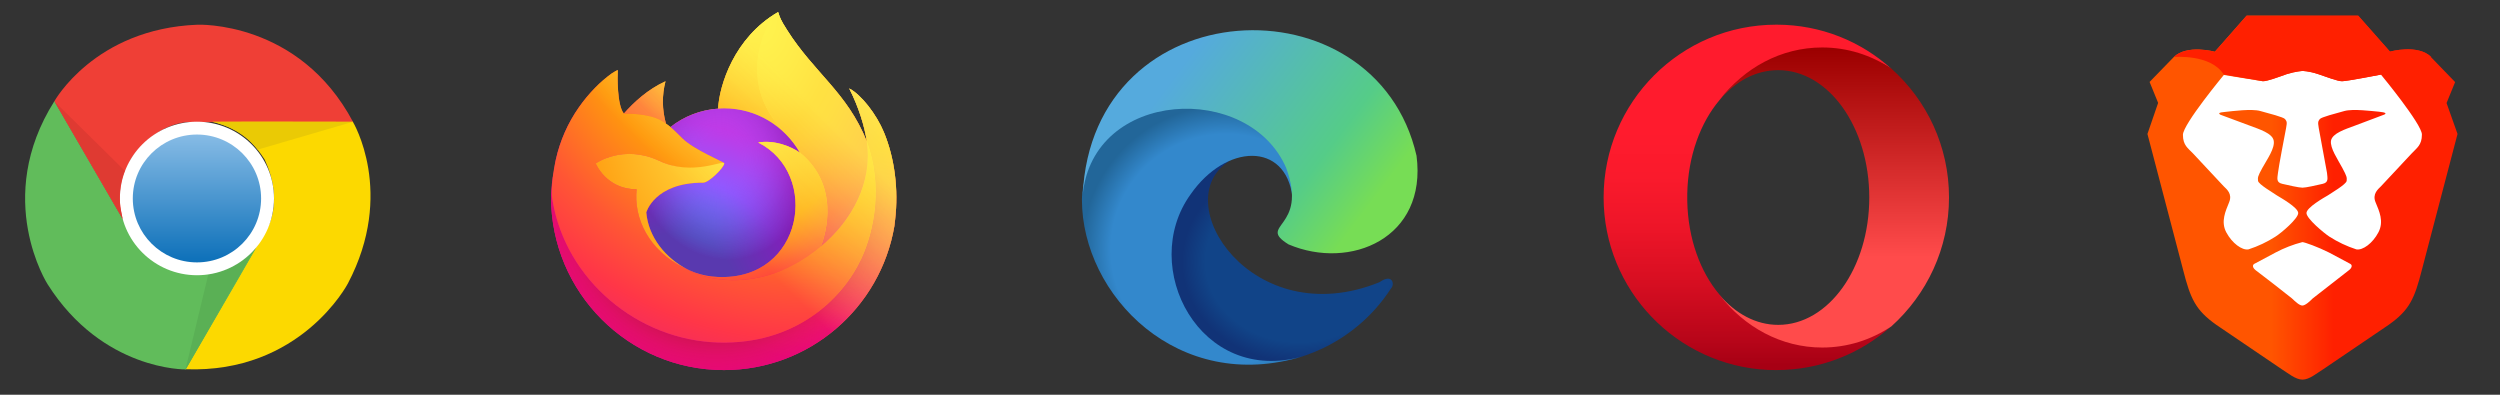 <svg width="304" height="48" viewBox="0 0 304 48" fill="none" xmlns="http://www.w3.org/2000/svg">
<rect x="0" y="0" width="304" height="48" fill="#333333" stroke="none"/>
<path d="M24.001 3.006C24.001 3.006 36.379 2.452 42.942 14.85H22.947C22.947 14.85 19.174 14.729 15.951 19.29C15.025 21.204 14.03 23.176 15.147 27.063C13.538 24.347 6.605 12.319 6.605 12.319C6.605 12.319 11.495 3.496 24.001 3.006Z" fill="#EF3F36"/>
<path d="M42.299 34.479C42.299 34.479 36.587 45.441 22.537 44.898C24.273 41.906 32.536 27.645 32.536 27.645C32.536 27.645 34.533 24.451 32.178 19.388C30.98 17.629 29.759 15.79 25.824 14.81C28.989 14.781 42.907 14.81 42.907 14.81C42.907 14.81 48.121 23.442 42.299 34.479Z" fill="#FCD900"/>
<path d="M5.789 34.565C5.789 34.565 -0.883 24.156 6.616 12.301C8.347 15.294 16.611 29.554 16.611 29.554C16.611 29.554 18.393 32.875 23.966 33.371C26.09 33.215 28.3 33.083 31.125 30.182C29.568 32.927 22.583 44.921 22.583 44.921C22.583 44.921 12.467 45.106 5.789 34.565Z" fill="#61BC5B"/>
<path d="M22.531 45.002L25.343 33.308C25.343 33.308 28.434 33.066 31.026 30.234C29.417 33.054 22.531 45.002 22.531 45.002Z" fill="#5AB055"/>
<path d="M14.58 24.134C14.58 18.979 18.775 14.798 23.949 14.798C29.122 14.798 33.318 18.979 33.318 24.134C33.318 29.289 29.122 33.469 23.949 33.469C18.775 33.463 14.58 29.289 14.58 24.134Z" fill="white"/>
<path d="M16.148 24.133C16.148 19.843 19.638 16.36 23.95 16.36C28.255 16.36 31.75 19.838 31.75 24.133C31.75 28.424 28.261 31.907 23.95 31.907C19.644 31.907 16.148 28.424 16.148 24.133Z" fill="url(#paint0_linear_11_37)"/>
<path d="M42.901 14.815L31.321 18.2C31.321 18.2 29.574 15.646 25.818 14.815C29.076 14.798 42.901 14.815 42.901 14.815Z" fill="#EACA05"/>
<path d="M14.921 26.636C13.295 23.828 6.605 12.318 6.605 12.318L15.181 20.772C15.181 20.772 14.302 22.577 14.632 25.16L14.921 26.636Z" fill="#DF3A32"/>
<path d="M107.486 16.09C106.572 13.886 104.721 11.507 103.268 10.756C104.451 13.08 105.135 15.412 105.396 17.152C105.396 17.152 105.396 17.164 105.401 17.187C103.023 11.247 98.992 8.851 95.699 3.636C95.532 3.373 95.366 3.11 95.203 2.828C95.111 2.67 95.037 2.526 94.972 2.39C94.835 2.126 94.73 1.848 94.658 1.56C94.659 1.546 94.654 1.533 94.645 1.522C94.636 1.511 94.624 1.505 94.611 1.503C94.598 1.499 94.584 1.499 94.571 1.503C94.568 1.504 94.564 1.506 94.562 1.509C94.556 1.509 94.551 1.515 94.546 1.517L94.555 1.505C89.272 4.606 87.48 10.342 87.316 13.212C85.205 13.356 83.187 14.135 81.525 15.447C81.351 15.3 81.169 15.162 80.98 15.035C80.501 13.354 80.481 11.575 80.922 9.884C78.761 10.87 77.081 12.427 75.86 13.805H75.85C75.016 12.746 75.075 9.255 75.122 8.527C75.113 8.481 74.501 8.845 74.422 8.9C73.687 9.426 72.999 10.017 72.367 10.664C71.648 11.395 70.991 12.184 70.404 13.024C69.051 14.945 68.092 17.115 67.582 19.41C67.572 19.455 67.564 19.503 67.554 19.549C67.514 19.734 67.372 20.663 67.347 20.864V20.911C67.161 21.87 67.045 22.842 67 23.819V23.927C67 35.565 76.415 45 88.027 45C98.428 45 107.063 37.432 108.755 27.492C108.79 27.223 108.818 26.951 108.85 26.679C109.268 23.064 108.803 19.266 107.486 16.09ZM83.249 32.586C83.347 32.632 83.44 32.684 83.54 32.73L83.554 32.738C83.454 32.689 83.351 32.639 83.249 32.586ZM105.403 17.196V17.176V17.199V17.196Z" fill="url(#paint1_linear_11_37)"/>
<path d="M107.486 16.09C106.573 13.886 104.721 11.507 103.268 10.756C104.451 13.081 105.135 15.412 105.397 17.152V17.195C107.381 22.586 106.3 28.068 104.742 31.418C102.333 36.6 96.499 41.913 87.367 41.654C77.509 41.373 68.818 34.033 67.195 24.427C66.899 22.91 67.195 22.141 67.343 20.911C67.162 21.859 67.093 22.134 67.003 23.819V23.927C67.003 35.565 76.418 45 88.03 45C98.431 45 107.066 37.433 108.757 27.492C108.792 27.223 108.821 26.951 108.853 26.679C109.269 23.065 108.804 19.266 107.486 16.09Z" fill="url(#paint2_radial_11_37)"/>
<path d="M107.486 16.09C106.573 13.886 104.721 11.507 103.268 10.756C104.451 13.081 105.135 15.412 105.397 17.152V17.195C107.381 22.586 106.3 28.068 104.742 31.418C102.333 36.6 96.499 41.913 87.367 41.654C77.509 41.373 68.818 34.033 67.195 24.427C66.899 22.91 67.195 22.141 67.343 20.911C67.162 21.859 67.093 22.134 67.003 23.819V23.927C67.003 35.565 76.418 45 88.03 45C98.431 45 107.066 37.433 108.757 27.492C108.792 27.223 108.821 26.951 108.853 26.679C109.269 23.065 108.804 19.266 107.486 16.09Z" fill="url(#paint3_radial_11_37)"/>
<path d="M97.266 18.566C97.313 18.598 97.354 18.631 97.398 18.663C96.87 17.724 96.212 16.864 95.445 16.11C88.909 9.559 93.731 1.906 94.544 1.516L94.553 1.505C89.271 4.606 87.479 10.341 87.314 13.211C87.559 13.195 87.803 13.174 88.053 13.174C91.995 13.174 95.428 15.347 97.266 18.566Z" fill="url(#paint4_radial_11_37)"/>
<path d="M88.067 19.875C88.033 20.401 86.185 22.207 85.538 22.207C79.559 22.207 78.588 25.832 78.588 25.832C78.851 28.886 80.974 31.4 83.541 32.73C83.659 32.791 83.777 32.845 83.892 32.899C84.097 32.987 84.304 33.075 84.509 33.153C85.39 33.464 86.312 33.641 87.245 33.679C97.726 34.172 99.757 21.12 92.193 17.33C94.13 16.992 96.14 17.774 97.263 18.564C95.425 15.345 91.991 13.172 88.049 13.172C87.8 13.172 87.556 13.193 87.311 13.21C85.202 13.356 83.185 14.136 81.525 15.447C81.846 15.72 82.208 16.083 82.97 16.835C84.4 18.249 88.059 19.704 88.067 19.875Z" fill="url(#paint5_radial_11_37)"/>
<path d="M88.067 19.875C88.033 20.401 86.185 22.207 85.538 22.207C79.559 22.207 78.588 25.832 78.588 25.832C78.851 28.886 80.974 31.4 83.541 32.73C83.659 32.791 83.777 32.845 83.892 32.899C84.097 32.987 84.304 33.075 84.509 33.153C85.39 33.464 86.312 33.641 87.245 33.679C97.726 34.172 99.757 21.12 92.193 17.33C94.13 16.992 96.14 17.774 97.263 18.564C95.425 15.345 91.991 13.172 88.049 13.172C87.8 13.172 87.556 13.193 87.311 13.21C85.202 13.356 83.185 14.136 81.525 15.447C81.846 15.72 82.208 16.083 82.97 16.835C84.4 18.249 88.059 19.704 88.067 19.875Z" fill="url(#paint6_radial_11_37)"/>
<path d="M80.547 14.746C80.717 14.857 80.857 14.95 80.984 15.035C80.505 13.354 80.485 11.575 80.925 9.884C78.765 10.87 77.085 12.427 75.864 13.804C75.963 13.802 79.013 13.746 80.547 14.746Z" fill="url(#paint7_radial_11_37)"/>
<path d="M67.195 24.426C68.818 34.032 77.509 41.373 87.374 41.653C96.506 41.912 102.336 36.6 104.749 31.417C106.307 28.067 107.388 22.585 105.404 17.194V17.154C105.404 17.159 105.404 17.166 105.408 17.189C106.154 22.07 103.676 26.799 99.804 29.998C99.8 30.006 99.796 30.016 99.793 30.025C92.246 36.183 85.025 33.74 83.563 32.743C83.461 32.694 83.359 32.643 83.257 32.59C78.857 30.486 77.04 26.465 77.429 23.02C73.715 23.02 72.448 19.879 72.448 19.879C72.448 19.879 75.783 17.496 80.179 19.569C84.25 21.489 88.074 19.879 88.074 19.879C88.066 19.708 84.407 18.249 82.98 16.84C82.218 16.087 81.856 15.724 81.534 15.452C81.361 15.304 81.179 15.167 80.99 15.04C80.865 14.952 80.728 14.864 80.553 14.751C79.019 13.751 75.969 13.807 75.868 13.809H75.859C75.025 12.751 75.083 9.26 75.13 8.531C75.121 8.486 74.509 8.85 74.431 8.905C73.695 9.431 73.007 10.021 72.375 10.669C71.656 11.4 71 12.189 70.412 13.029C69.059 14.95 68.1 17.12 67.59 19.414C67.573 19.455 66.825 22.728 67.195 24.426Z" fill="url(#paint8_radial_11_37)"/>
<path d="M95.445 16.11C96.213 16.865 96.87 17.724 97.398 18.663C97.507 18.746 97.612 18.834 97.713 18.926C102.48 23.325 99.986 29.552 99.796 29.999C103.669 26.801 106.146 22.072 105.4 17.19C103.023 11.247 98.991 8.851 95.699 3.636C95.532 3.373 95.365 3.11 95.203 2.828C95.111 2.67 95.037 2.526 94.972 2.39C94.835 2.126 94.73 1.848 94.658 1.56C94.658 1.546 94.654 1.533 94.645 1.522C94.636 1.511 94.624 1.505 94.61 1.503C94.597 1.499 94.584 1.499 94.571 1.503C94.567 1.504 94.564 1.506 94.561 1.509C94.556 1.509 94.551 1.515 94.546 1.517C93.732 1.906 88.909 9.56 95.445 16.11Z" fill="url(#paint9_radial_11_37)"/>
<path d="M97.711 18.922C97.611 18.829 97.506 18.741 97.396 18.659C97.353 18.626 97.309 18.594 97.265 18.561C96.143 17.772 94.132 16.99 92.196 17.328C99.759 21.118 97.728 34.169 87.248 33.676C86.315 33.639 85.392 33.462 84.512 33.15C84.306 33.073 84.1 32.988 83.894 32.897C83.775 32.843 83.657 32.788 83.544 32.728L83.558 32.736C85.02 33.736 92.241 36.179 99.788 30.018C99.788 30.018 99.792 30.007 99.799 29.991C99.986 29.552 102.48 23.325 97.711 18.922Z" fill="url(#paint10_radial_11_37)"/>
<path d="M78.588 25.832C78.588 25.832 79.558 22.207 85.538 22.207C86.185 22.207 88.032 20.399 88.067 19.875C88.101 19.35 84.243 21.484 80.172 19.564C75.776 17.491 72.44 19.875 72.44 19.875C72.44 19.875 73.707 23.015 77.422 23.015C77.032 26.461 78.85 30.478 83.25 32.586C83.348 32.632 83.441 32.684 83.541 32.73C80.973 31.402 78.853 28.885 78.588 25.832Z" fill="url(#paint11_radial_11_37)"/>
<path d="M107.486 16.09C106.572 13.886 104.721 11.507 103.268 10.756C104.451 13.08 105.135 15.412 105.396 17.152C105.396 17.152 105.396 17.164 105.401 17.187C103.023 11.247 98.992 8.851 95.699 3.636C95.532 3.373 95.366 3.11 95.203 2.828C95.111 2.67 95.037 2.526 94.972 2.39C94.835 2.126 94.73 1.848 94.658 1.56C94.659 1.546 94.654 1.533 94.645 1.522C94.636 1.511 94.624 1.505 94.611 1.503C94.598 1.499 94.584 1.499 94.571 1.503C94.568 1.504 94.564 1.506 94.562 1.509C94.556 1.509 94.551 1.515 94.546 1.517L94.555 1.505C89.272 4.606 87.48 10.342 87.316 13.212C87.561 13.195 87.805 13.174 88.055 13.174C91.996 13.174 95.43 15.347 97.268 18.566C96.145 17.777 94.135 16.995 92.198 17.332C99.761 21.122 97.731 34.174 87.25 33.681C86.317 33.644 85.395 33.466 84.514 33.155C84.309 33.078 84.102 32.993 83.897 32.901C83.778 32.847 83.659 32.793 83.547 32.732L83.561 32.741C83.459 32.692 83.357 32.641 83.255 32.588C83.353 32.635 83.446 32.687 83.547 32.732C80.973 31.402 78.853 28.885 78.588 25.832C78.588 25.832 79.558 22.207 85.538 22.207C86.185 22.207 88.033 20.399 88.067 19.874C88.059 19.703 84.4 18.244 82.973 16.835C82.21 16.083 81.848 15.72 81.527 15.447C81.353 15.3 81.172 15.162 80.983 15.035C80.504 13.354 80.484 11.575 80.924 9.884C78.764 10.87 77.084 12.427 75.863 13.805H75.853C75.019 12.746 75.078 9.255 75.125 8.527C75.115 8.481 74.504 8.845 74.425 8.9C73.689 9.426 73.001 10.017 72.37 10.664C71.651 11.395 70.994 12.184 70.406 13.024C69.054 14.945 68.095 17.115 67.585 19.41C67.575 19.455 67.566 19.503 67.556 19.549C67.517 19.734 67.339 20.676 67.314 20.878C67.314 20.893 67.314 20.863 67.314 20.878C67.15 21.851 67.045 22.833 67 23.819V23.927C67 35.565 76.415 45 88.027 45C98.428 45 107.063 37.432 108.755 27.492C108.79 27.223 108.818 26.951 108.85 26.679C109.268 23.064 108.803 19.266 107.486 16.09Z" fill="url(#paint12_linear_11_37)"/>
<path d="M169.156 35.063C164.469 42.282 156.875 44.25 153.875 44.063C135.969 43.219 138.688 19.5 149.469 19.594C141.781 24.469 152.281 40.594 167.75 34.313C169.344 33.188 169.625 34.594 169.156 35.063Z" fill="url(#paint13_radial_11_37)"/>
<path d="M157.156 23.906C158.844 16.219 154.25 11.25 145.062 11.25C135.875 11.25 131.562 19.875 131.562 24.281C131.562 35.906 143.281 48 158.469 43.312C145.906 46.969 138.406 32.438 144.781 23.625C149.094 17.438 156.312 17.25 157.156 23.906ZM166.531 9.281H166.625Z" fill="url(#paint14_radial_11_37)"/>
<path d="M131.656 23.719C132.781 -1.406 167.281 -2.812 172.25 18.938C173.562 28.969 164.188 32.907 156.688 29.719C152.75 27.282 159.125 27.844 156.406 20.438C151.906 9.938 132.875 10.782 131.656 23.719Z" fill="url(#paint15_linear_11_37)"/>
<path d="M209.093 35.829C206.763 33.089 205.27 29.037 205.172 24.492V23.508C205.27 18.963 206.78 14.911 209.093 12.171C212.112 8.266 216.541 6.511 221.545 6.511C224.63 6.511 227.534 6.724 229.995 8.365C226.303 5.034 221.43 3.016 216.082 3H216C204.401 3 195 12.401 195 24C195 35.255 203.859 44.459 214.999 44.984C215.327 45 215.672 45 216 45C221.381 45 226.287 42.982 229.995 39.652C227.534 41.292 224.794 41.358 221.709 41.358C216.722 41.374 212.095 39.75 209.093 35.829Z" fill="url(#paint16_linear_11_37)"/>
<path d="M209.093 12.171C211.013 9.89 213.507 8.529 216.23 8.529C222.35 8.529 227.304 15.452 227.304 24.016C227.304 32.58 222.35 39.504 216.23 39.504C213.507 39.504 211.029 38.126 209.093 35.861C212.112 39.766 216.591 42.26 221.578 42.26C224.646 42.26 227.534 41.325 229.995 39.684C234.293 35.812 237 30.218 237 24C237 17.782 234.293 12.187 229.995 8.348C227.534 6.708 224.663 5.772 221.578 5.772C216.575 5.772 212.096 8.25 209.093 12.171Z" fill="url(#paint17_linear_11_37)"/>
<path d="M297.502 12.529L298.542 9.981L295.596 6.932C294.002 5.337 290.605 6.273 290.605 6.273L286.758 1.906H273.19L269.326 6.29C269.326 6.29 265.929 5.372 264.335 6.932L261.389 9.964L262.429 12.511L261.129 16.289L265.462 32.803C266.363 36.338 266.969 37.707 269.516 39.509L277.436 44.881C278.198 45.349 279.134 46.163 279.983 46.163C280.832 46.163 281.768 45.349 282.53 44.881L290.449 39.509C292.997 37.707 293.603 36.338 294.504 32.803L298.836 16.289L297.502 12.529Z" fill="url(#paint18_linear_11_37)"/>
<path d="M289.53 9.08C289.53 9.08 294.504 15.093 294.504 16.358C294.504 17.658 293.88 17.987 293.256 18.663L289.53 22.649C289.184 22.995 288.439 23.584 288.872 24.607C289.305 25.646 289.912 26.929 289.219 28.246C288.525 29.58 287.312 30.464 286.533 30.325C285.373 29.949 284.266 29.425 283.24 28.766C282.582 28.332 280.468 26.582 280.468 25.906C280.468 25.231 282.651 24 283.067 23.758C283.466 23.48 285.32 22.406 285.354 21.99C285.389 21.574 285.389 21.47 284.834 20.431C284.28 19.391 283.31 18.005 283.448 17.104C283.621 16.202 285.181 15.717 286.342 15.284L289.929 13.932C290.206 13.794 290.137 13.672 289.305 13.586C288.473 13.517 286.134 13.205 285.077 13.499C284.02 13.794 282.253 14.244 282.079 14.487C281.941 14.729 281.802 14.729 281.958 15.561L282.963 21.02C283.032 21.713 283.171 22.181 282.443 22.354C281.681 22.527 280.416 22.822 279.982 22.822C279.549 22.822 278.267 22.527 277.522 22.354C276.777 22.181 276.915 21.713 277.002 21.02C277.071 20.327 277.834 16.376 277.99 15.561C278.163 14.729 278.007 14.729 277.868 14.487C277.695 14.244 275.91 13.794 274.853 13.499C273.814 13.205 271.457 13.517 270.625 13.603C269.793 13.672 269.724 13.777 270.001 13.95L273.588 15.284C274.732 15.717 276.326 16.202 276.482 17.104C276.655 18.022 275.668 19.391 275.096 20.431C274.524 21.47 274.541 21.574 274.576 21.99C274.611 22.406 276.482 23.48 276.863 23.758C277.279 24.018 279.463 25.231 279.463 25.906C279.463 26.582 277.401 28.332 276.707 28.766C275.681 29.425 274.575 29.949 273.415 30.325C272.635 30.464 271.422 29.58 270.712 28.246C270.019 26.929 270.642 25.646 271.058 24.607C271.492 23.567 270.764 23.013 270.4 22.649L266.674 18.663C266.068 18.022 265.444 17.675 265.444 16.393C265.444 15.111 270.417 9.115 270.417 9.115L275.148 9.878C275.702 9.878 276.933 9.41 278.059 9.011C279.185 8.665 279.965 8.63 279.965 8.63C279.965 8.63 280.728 8.63 281.871 9.011C283.015 9.392 284.228 9.878 284.782 9.878C285.354 9.878 289.548 9.063 289.548 9.063L289.53 9.08ZM285.805 32.093C286.117 32.266 285.926 32.647 285.632 32.855L281.23 36.286C280.884 36.633 280.329 37.153 279.965 37.153C279.601 37.153 279.064 36.633 278.7 36.286C277.241 35.125 275.768 33.981 274.281 32.855C274.004 32.647 273.814 32.283 274.108 32.093L276.707 30.706C277.741 30.16 278.834 29.735 279.965 29.441C280.225 29.441 281.871 30.031 283.206 30.706L285.805 32.093Z" fill="white"/>
<path d="M290.64 6.29L286.758 1.906H273.19L269.326 6.29C269.326 6.29 265.929 5.372 264.335 6.932C264.335 6.932 268.84 6.533 270.4 9.063L275.183 9.877C275.737 9.877 276.967 9.409 278.094 9.011C279.22 8.664 280 8.63 280 8.63C280 8.63 280.762 8.63 281.906 9.011C283.05 9.392 284.263 9.877 284.817 9.877C285.389 9.877 289.583 9.063 289.583 9.063C291.142 6.533 295.648 6.932 295.648 6.932C294.053 5.337 290.657 6.273 290.657 6.273" fill="url(#paint19_linear_11_37)"/>
<defs>
<linearGradient id="paint0_linear_11_37" x1="23.949" y1="16.47" x2="23.949" y2="31.439" gradientUnits="userSpaceOnUse">
<stop stop-color="#86BBE5"/>
<stop offset="1" stop-color="#1072BA"/>
</linearGradient>
<linearGradient id="paint1_linear_11_37" x1="104.703" y1="8.239" x2="69.721" y2="41.916" gradientUnits="userSpaceOnUse">
<stop offset="0.05" stop-color="#FFF44F"/>
<stop offset="0.11" stop-color="#FFE847"/>
<stop offset="0.22" stop-color="#FFC830"/>
<stop offset="0.37" stop-color="#FF980E"/>
<stop offset="0.4" stop-color="#FF8B16"/>
<stop offset="0.46" stop-color="#FF672A"/>
<stop offset="0.53" stop-color="#FF3647"/>
<stop offset="0.7" stop-color="#E31587"/>
</linearGradient>
<radialGradient id="paint2_radial_11_37" cx="0" cy="0" r="1" gradientUnits="userSpaceOnUse" gradientTransform="translate(103.089 6.328) scale(43.837 43.933)">
<stop offset="0.13" stop-color="#FFBD4F"/>
<stop offset="0.19" stop-color="#FFAC31"/>
<stop offset="0.25" stop-color="#FF9D17"/>
<stop offset="0.28" stop-color="#FF980E"/>
<stop offset="0.4" stop-color="#FF563B"/>
<stop offset="0.47" stop-color="#FF3750"/>
<stop offset="0.71" stop-color="#F5156C"/>
<stop offset="0.78" stop-color="#EB0878"/>
<stop offset="0.86" stop-color="#E50080"/>
</radialGradient>
<radialGradient id="paint3_radial_11_37" cx="0" cy="0" r="1" gradientUnits="userSpaceOnUse" gradientTransform="translate(87.071 24.289) scale(43.837 43.933)">
<stop offset="0.3" stop-color="#960E18"/>
<stop offset="0.35" stop-color="#B11927" stop-opacity="0.74"/>
<stop offset="0.43" stop-color="#DB293D" stop-opacity="0.34"/>
<stop offset="0.5" stop-color="#F5334B" stop-opacity="0.09"/>
<stop offset="0.53" stop-color="#FF3750" stop-opacity="0"/>
</radialGradient>
<radialGradient id="paint4_radial_11_37" cx="0" cy="0" r="1" gradientUnits="userSpaceOnUse" gradientTransform="translate(92.356 -3.642) scale(31.758 31.828)">
<stop offset="0.13" stop-color="#FFF44F"/>
<stop offset="0.25" stop-color="#FFDC3E"/>
<stop offset="0.51" stop-color="#FF9D12"/>
<stop offset="0.53" stop-color="#FF980E"/>
</radialGradient>
<radialGradient id="paint5_radial_11_37" cx="0" cy="0" r="1" gradientUnits="userSpaceOnUse" gradientTransform="translate(82.223 35.765) scale(20.872 20.918)">
<stop offset="0.35" stop-color="#3A8EE6"/>
<stop offset="0.47" stop-color="#5C79F0"/>
<stop offset="0.67" stop-color="#9059FF"/>
<stop offset="1" stop-color="#C139E6"/>
</radialGradient>
<radialGradient id="paint6_radial_11_37" cx="0" cy="0" r="1" gradientUnits="userSpaceOnUse" gradientTransform="translate(87.701 19.068) rotate(-13.927) scale(11.06 13.018)">
<stop offset="0.21" stop-color="#9059FF" stop-opacity="0"/>
<stop offset="0.28" stop-color="#8C4FF3" stop-opacity="0.06"/>
<stop offset="0.75" stop-color="#7716A8" stop-opacity="0.45"/>
<stop offset="0.97" stop-color="#6E008B" stop-opacity="0.6"/>
</radialGradient>
<radialGradient id="paint7_radial_11_37" cx="0" cy="0" r="1" gradientUnits="userSpaceOnUse" gradientTransform="translate(86.516 4.53) scale(15.016 15.049)">
<stop stop-color="#FFE226"/>
<stop offset="0.12" stop-color="#FFDB27"/>
<stop offset="0.3" stop-color="#FFC82A"/>
<stop offset="0.5" stop-color="#FFA930"/>
<stop offset="0.73" stop-color="#FF7E37"/>
<stop offset="0.79" stop-color="#FF7139"/>
</radialGradient>
<radialGradient id="paint8_radial_11_37" cx="0" cy="0" r="1" gradientUnits="userSpaceOnUse" gradientTransform="translate(98.321 -5.015) scale(64.066 64.207)">
<stop offset="0.11" stop-color="#FFF44F"/>
<stop offset="0.46" stop-color="#FF980E"/>
<stop offset="0.62" stop-color="#FF5634"/>
<stop offset="0.72" stop-color="#FF3647"/>
<stop offset="0.9" stop-color="#E31587"/>
</radialGradient>
<radialGradient id="paint9_radial_11_37" cx="0" cy="0" r="1" gradientUnits="userSpaceOnUse" gradientTransform="translate(92.128 2.001) rotate(84.245) scale(46.799 30.681)">
<stop stop-color="#FFF44F"/>
<stop offset="0.06" stop-color="#FFE847"/>
<stop offset="0.17" stop-color="#FFC830"/>
<stop offset="0.3" stop-color="#FF980E"/>
<stop offset="0.36" stop-color="#FF8B16"/>
<stop offset="0.45" stop-color="#FF672A"/>
<stop offset="0.57" stop-color="#FF3647"/>
<stop offset="0.74" stop-color="#E31587"/>
</radialGradient>
<radialGradient id="paint10_radial_11_37" cx="0" cy="0" r="1" gradientUnits="userSpaceOnUse" gradientTransform="translate(86.163 10.104) scale(39.997 40.084)">
<stop offset="0.14" stop-color="#FFF44F"/>
<stop offset="0.48" stop-color="#FF980E"/>
<stop offset="0.59" stop-color="#FF5634"/>
<stop offset="0.66" stop-color="#FF3647"/>
<stop offset="0.9" stop-color="#E31587"/>
</radialGradient>
<radialGradient id="paint11_radial_11_37" cx="0" cy="0" r="1" gradientUnits="userSpaceOnUse" gradientTransform="translate(96.722 12.451) scale(43.777 43.873)">
<stop offset="0.09" stop-color="#FFF44F"/>
<stop offset="0.23" stop-color="#FFE141"/>
<stop offset="0.51" stop-color="#FFAF1E"/>
<stop offset="0.63" stop-color="#FF980E"/>
</radialGradient>
<linearGradient id="paint12_linear_11_37" x1="104.282" y1="8.058" x2="74.516" y2="37.761" gradientUnits="userSpaceOnUse">
<stop offset="0.17" stop-color="#FFF44F" stop-opacity="0.8"/>
<stop offset="0.27" stop-color="#FFF44F" stop-opacity="0.63"/>
<stop offset="0.49" stop-color="#FFF44F" stop-opacity="0.22"/>
<stop offset="0.6" stop-color="#FFF44F" stop-opacity="0"/>
</linearGradient>
<radialGradient id="paint13_radial_11_37" cx="0" cy="0" r="1" gradientUnits="userSpaceOnUse" gradientTransform="translate(157.979 31.834) scale(14.228 12.241)">
<stop offset="0.8" stop-color="#114488"/>
<stop offset="1" stop-color="#113377"/>
</radialGradient>
<radialGradient id="paint14_radial_11_37" cx="0" cy="0" r="1" gradientUnits="userSpaceOnUse" gradientTransform="translate(149.094 30.321) scale(17.531 17.533)">
<stop offset="0.8" stop-color="#3388CC"/>
<stop offset="1" stop-color="#226699"/>
</radialGradient>
<linearGradient id="paint15_linear_11_37" x1="131.656" y1="17.237" x2="164.214" y2="41.672" gradientUnits="userSpaceOnUse">
<stop offset="0.1" stop-color="#55AADD"/>
<stop offset="0.6" stop-color="#55CC88"/>
<stop offset="0.8" stop-color="#77DD55"/>
</linearGradient>
<linearGradient id="paint16_linear_11_37" x1="212.498" y1="3.685" x2="212.498" y2="44.389" gradientUnits="userSpaceOnUse">
<stop offset="0.3" stop-color="#FF1B2D"/>
<stop offset="0.438" stop-color="#FA1A2C"/>
<stop offset="0.594" stop-color="#ED1528"/>
<stop offset="0.758" stop-color="#D60E21"/>
<stop offset="0.927" stop-color="#B70519"/>
<stop offset="1" stop-color="#A70014"/>
</linearGradient>
<linearGradient id="paint17_linear_11_37" x1="223.044" y1="6.084" x2="223.044" y2="42.084" gradientUnits="userSpaceOnUse">
<stop stop-color="#9C0000"/>
<stop offset="0.7" stop-color="#FF4B4B"/>
</linearGradient>
<linearGradient id="paint18_linear_11_37" x1="261.129" y1="62523.8" x2="298.836" y2="62523.8" gradientUnits="userSpaceOnUse">
<stop offset="0.4" stop-color="#FF5500"/>
<stop offset="0.6" stop-color="#FF2000"/>
</linearGradient>
<linearGradient id="paint19_linear_11_37" x1="1999.05" y1="11262.7" x2="295.648" y2="11262.7" gradientUnits="userSpaceOnUse">
<stop stop-color="#FF452A"/>
<stop offset="1" stop-color="#FF2000"/>
</linearGradient>
</defs>
</svg>
